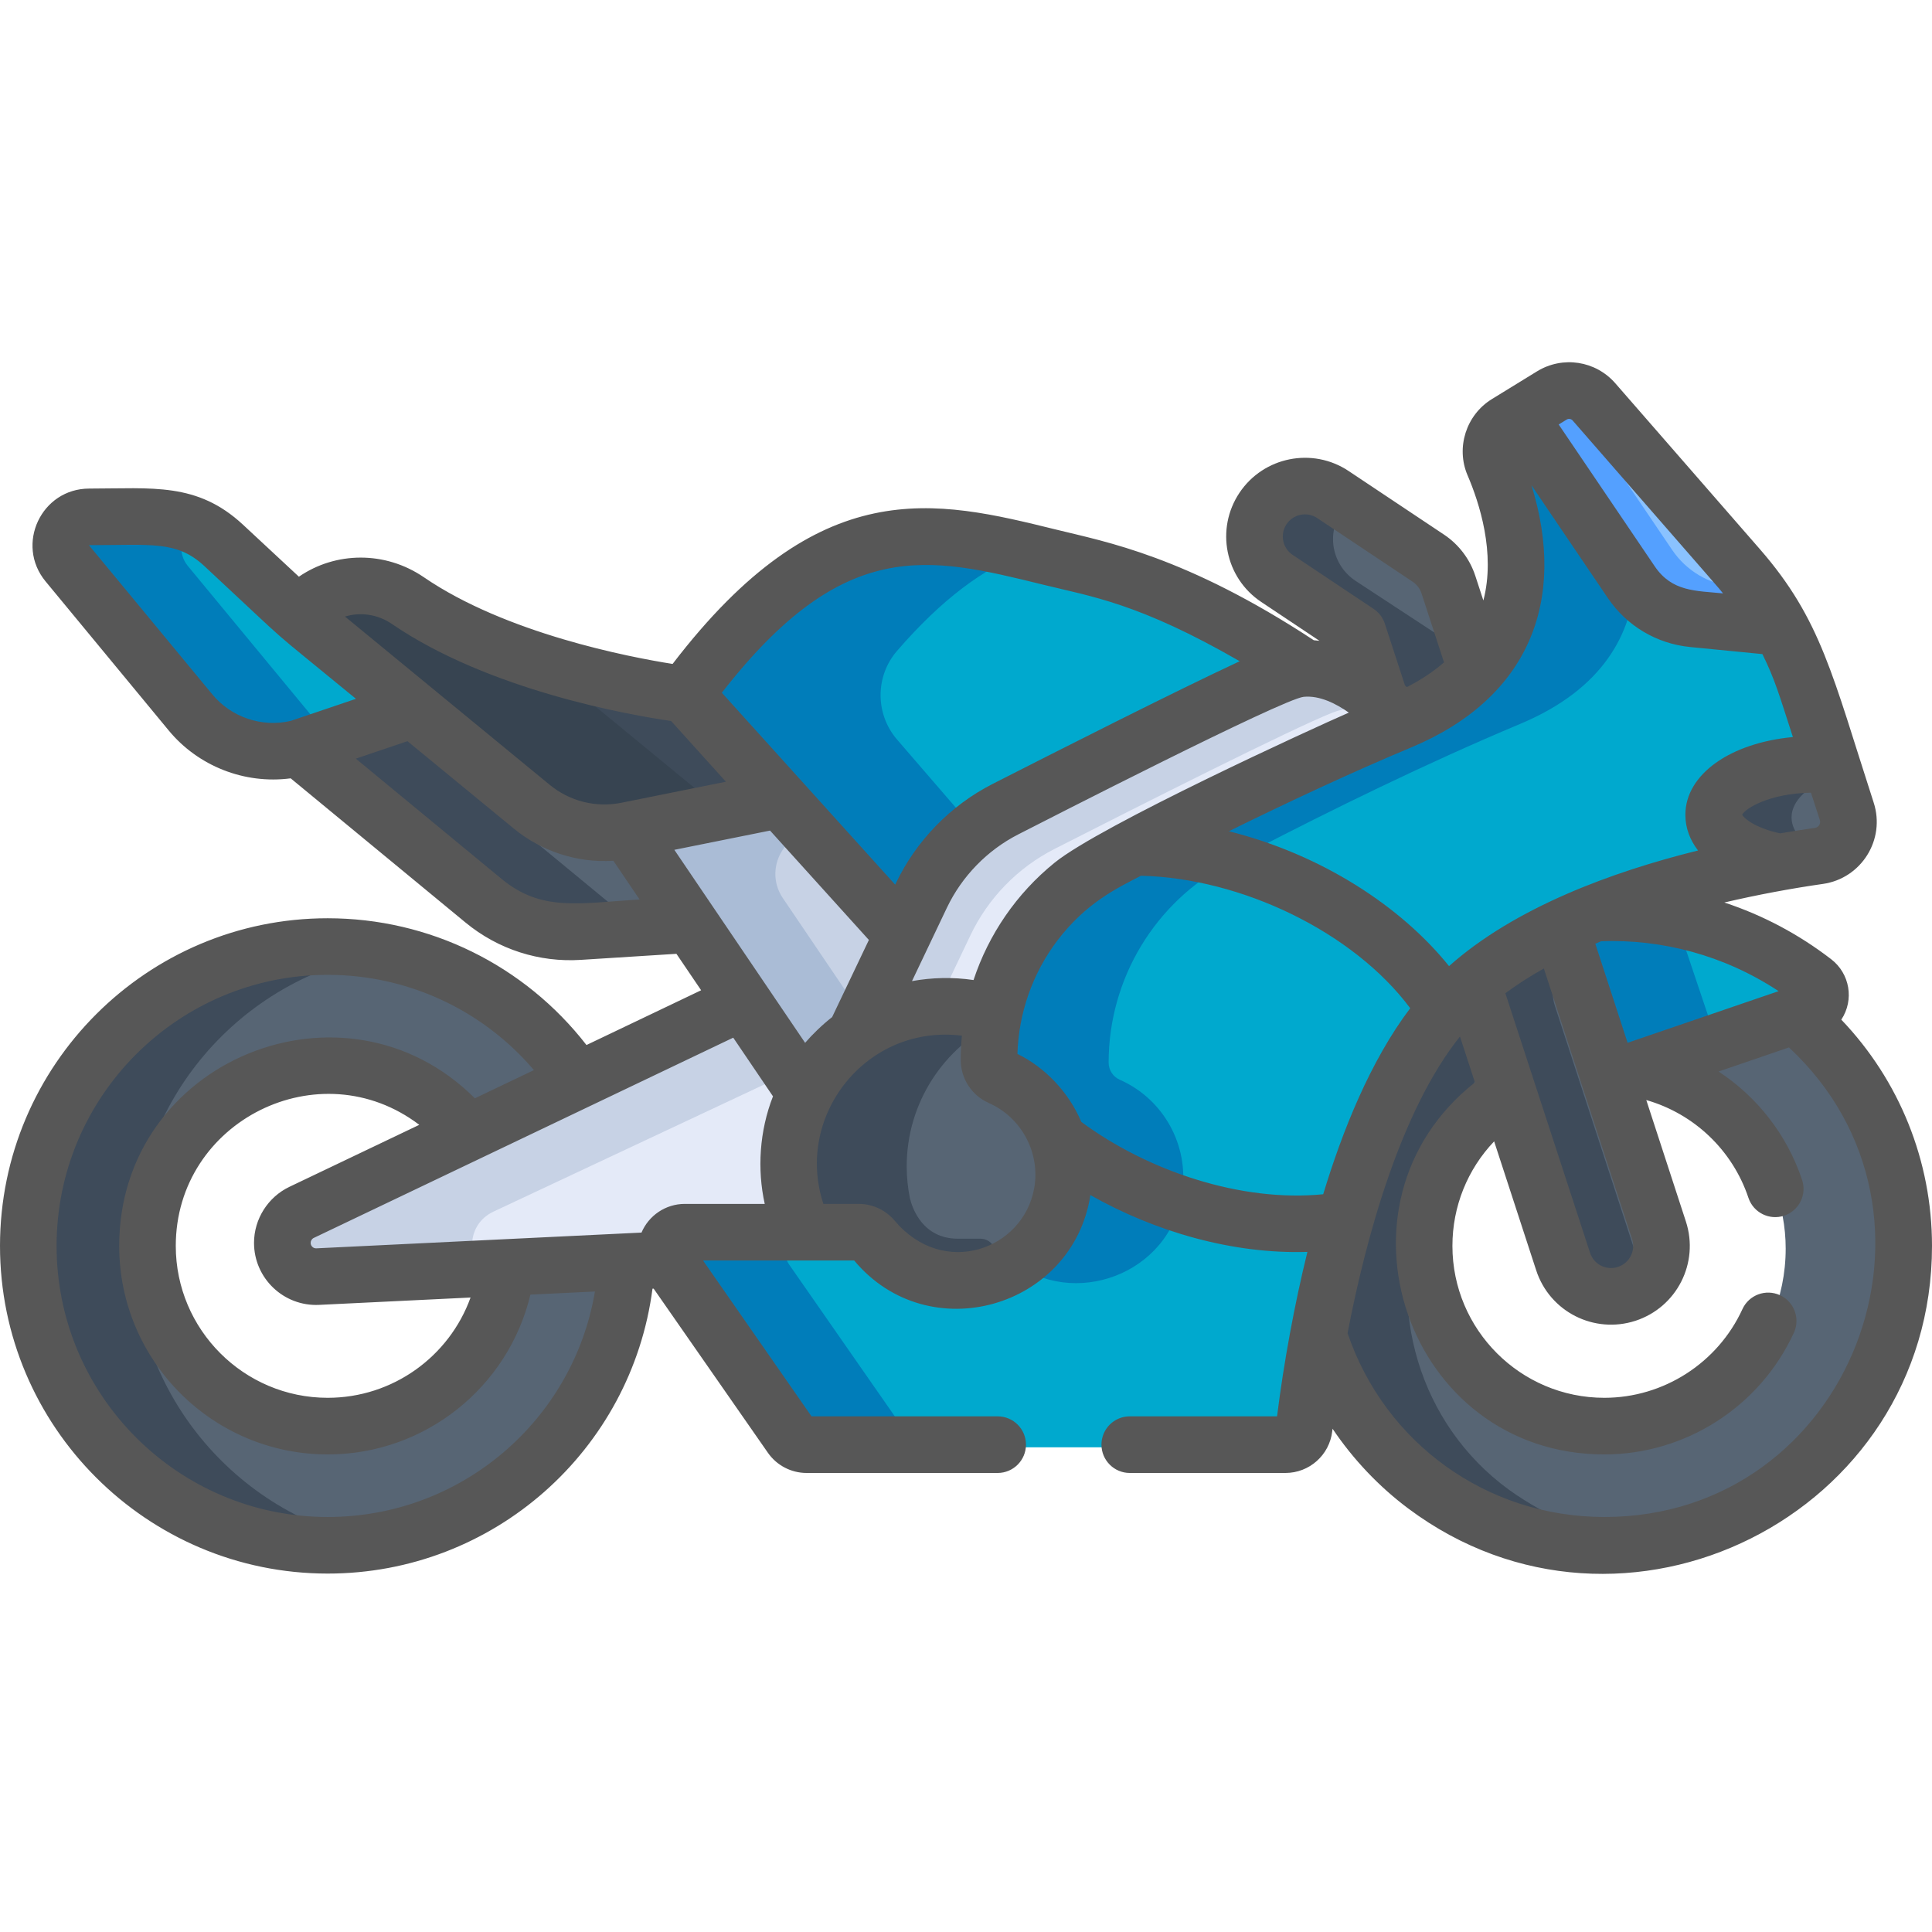 <svg width="52" height="52" viewBox="0 0 52 52" fill="none" xmlns="http://www.w3.org/2000/svg">
<g clip-path="url(#clip0_43_8515)">
<path d="M39.118 26.845C39.287 26.668 39.469 26.499 39.66 26.336L40.627 29.503C39.267 30.362 38.361 31.878 38.361 33.606C38.361 36.285 40.533 38.456 43.212 38.456C45.89 38.456 48.062 36.285 48.062 33.606C48.062 31.241 46.267 29.172 44.027 28.743L48.25 27.3C50.032 28.778 51.269 31.11 51.269 33.606C51.269 38.056 47.662 41.664 43.212 41.664C39.596 41.664 36.335 39.182 35.313 35.903C35.544 32.988 37.103 28.961 39.118 26.845Z" fill="#576574"/>
<path d="M40.824 40.243C38.359 38.595 37.301 35.487 38.183 32.657C38.669 31.093 39.385 29.512 40.238 28.227L39.66 26.336C39.469 26.499 39.287 26.668 39.118 26.845C37.103 28.961 35.544 32.988 35.313 35.903C36.334 39.182 39.596 41.664 43.212 41.664C43.588 41.664 43.957 41.636 44.32 41.587C43.055 41.41 41.86 40.936 40.824 40.243Z" fill="#3E4B5A"/>
<path d="M42.886 24.576C43.032 24.569 43.179 24.564 43.327 24.564C45.383 24.564 47.343 25.332 48.856 26.496C49.139 26.713 49.065 27.159 48.727 27.274L43.354 29.111L41.965 24.978L42.886 24.576Z" fill="#00A9CE"/>
<path d="M45.105 24.754C44.526 24.631 43.931 24.562 43.327 24.562C43.179 24.562 43.032 24.568 42.886 24.575L41.964 24.976L43.354 29.109L46.238 28.123L45.105 24.754Z" fill="#007DBA"/>
<path d="M11.207 19.064L14.447 21.728C15.175 22.326 16.133 22.565 17.056 22.38L18.8 24.954L15.742 25.148C14.794 25.207 13.86 24.904 13.127 24.3L8.067 20.126L11.207 19.064Z" fill="#576574"/>
<path d="M16.398 24.3L12.008 20.679C11.715 20.438 11.801 19.969 12.16 19.848L11.207 19.064L8.067 20.126L13.127 24.3C13.86 24.904 14.794 25.207 15.742 25.148L17.779 25.018C17.277 24.88 16.806 24.637 16.398 24.3Z" fill="#3E4B5A"/>
<path d="M34.577 18.283C33.468 18.722 29.361 21 27.094 22.156C26.104 22.661 25.309 23.477 24.831 24.481L24.324 25.543L18.473 18.761C22.67 13.043 25.54 14.46 29.348 15.323C32.062 15.938 35.155 18.061 35.155 18.061C34.963 18.069 34.77 18.207 34.577 18.283Z" fill="#00A9CE"/>
<path d="M24.145 17.517C25.365 16.108 26.478 15.305 27.549 14.89C24.569 14.187 21.986 13.976 18.473 18.761L24.324 25.544L24.831 24.481C25.197 23.712 25.751 23.053 26.435 22.559L24.145 19.906C23.554 19.22 23.552 18.202 24.145 17.517Z" fill="#007DBA"/>
<path d="M8.85 25.549C11.657 25.549 14.127 26.984 15.57 29.16L12.628 30.565C11.739 29.462 10.377 28.756 8.851 28.756C6.172 28.756 4.001 30.928 4.001 33.606C4.001 36.285 6.172 38.456 8.851 38.456C11.333 38.456 13.379 36.591 13.665 34.186L16.897 34.029C16.677 38.283 13.159 41.664 8.85 41.664C4.4 41.664 0.793 38.056 0.793 33.606C0.793 29.156 4.4 25.549 8.85 25.549Z" fill="#576574"/>
<path d="M3.586 33.606C3.586 29.631 6.465 26.331 10.251 25.671C9.796 25.591 9.329 25.549 8.85 25.549C4.4 25.549 0.793 29.156 0.793 33.606C0.793 38.056 4.4 41.664 8.85 41.664C9.327 41.664 9.794 41.62 10.247 41.541C6.463 40.88 3.586 37.58 3.586 33.606Z" fill="#3E4B5A"/>
<path d="M2.435 13.984H4.096C4.823 13.984 5.522 14.259 6.054 14.754L8.068 16.626L11.338 19.315L8.25 20.294C7.177 20.558 5.865 20.102 5.161 19.249L1.846 15.236C1.434 14.737 1.788 13.984 2.435 13.984Z" fill="#00A9CE"/>
<path d="M8.373 19.249L5.058 15.236C4.776 14.896 4.853 14.436 5.136 14.179C4.807 14.051 4.455 13.984 4.096 13.984H2.435C1.789 13.984 1.433 14.737 1.846 15.236L5.16 19.249C5.864 20.101 7.177 20.558 8.25 20.293L9.273 19.969C8.925 19.783 8.613 19.54 8.373 19.249Z" fill="#007DBA"/>
<path d="M21.976 33.192C21.702 32.628 21.563 32.022 21.563 31.391C21.563 30.744 21.709 30.124 21.997 29.547L22.024 29.494L20.267 26.902L8.104 32.611L8.104 32.612C7.125 33.079 7.477 34.586 8.588 34.533L18.38 34.068L18.307 33.927C18.242 33.802 18.247 33.654 18.322 33.532C18.396 33.409 18.522 33.338 18.667 33.338H22.046L21.976 33.192Z" fill="#E4EAF8"/>
<path d="M13.279 32.612L13.279 32.612L21.516 28.745L20.268 26.902L8.104 32.612L8.104 32.612C7.125 33.079 7.477 34.586 8.588 34.534L13.08 34.32C12.559 33.896 12.545 32.962 13.279 32.612Z" fill="#C7D2E5"/>
<path d="M20.904 21.453L24.323 25.239L23.035 27.945C22.473 28.346 22.014 28.88 21.703 29.502L16.908 22.425L20.904 21.453Z" fill="#C7D2E5"/>
<path d="M21.069 24.171C20.616 23.502 20.969 22.586 21.755 22.395L20.904 21.453L16.908 22.425L21.703 29.502C22.014 28.88 22.473 28.346 23.035 27.944L23.278 27.432L21.069 24.171Z" fill="#AABCD6"/>
<path d="M37.796 19.485C37.687 19.529 37.578 19.575 37.469 19.62L36.63 17.095L34.412 15.64C33.777 15.225 33.606 14.382 34.029 13.758C34.453 13.135 35.311 12.967 35.945 13.383L38.562 15.098C38.82 15.267 39.013 15.517 39.109 15.806L39.876 18.117C39.393 18.634 38.72 19.104 37.796 19.485Z" fill="#576574"/>
<path d="M41.953 24.77L44.681 33.135C44.92 33.867 44.52 34.655 43.787 34.894C43.643 34.941 43.497 34.963 43.354 34.963C42.766 34.963 42.219 34.589 42.027 34L39.516 26.299C40.219 25.7 41.058 25.194 41.953 24.77Z" fill="#576574"/>
<path d="M38.713 17.095L36.494 15.64C35.859 15.225 35.688 14.382 36.112 13.758C36.154 13.695 36.202 13.638 36.254 13.585L35.945 13.383C35.311 12.966 34.453 13.135 34.029 13.758C33.606 14.382 33.777 15.225 34.412 15.64L36.63 17.095L37.469 19.62C37.578 19.575 37.687 19.529 37.796 19.484C38.369 19.249 38.845 18.978 39.24 18.683L38.713 17.095Z" fill="#3E4B5A"/>
<path d="M44.109 34L41.849 27.07C41.694 26.593 41.863 26.067 42.274 25.78L42.281 25.776L41.953 24.77C41.058 25.194 40.219 25.7 39.516 26.299L42.027 34C42.219 34.589 42.766 34.963 43.354 34.963C43.497 34.963 43.643 34.941 43.787 34.894C44.03 34.815 44.236 34.674 44.395 34.496C44.27 34.356 44.171 34.189 44.109 34Z" fill="#3E4B5A"/>
<path d="M26.881 27.458C26.476 27.328 26.044 27.258 25.595 27.258C24.678 27.258 23.728 27.449 23.035 27.944L24.83 24.176C25.308 23.172 26.103 22.355 27.093 21.851C29.361 20.695 33.468 18.62 34.577 18.181C36.133 17.566 37.827 19.585 37.827 19.585C35.029 20.758 32.031 22.308 29.902 23.424C28.277 24.277 27.248 25.703 26.881 27.458Z" fill="#E4EAF8"/>
<path d="M26.119 25.174C26.597 24.171 27.392 23.354 28.383 22.849C30.649 21.694 34.757 19.619 35.866 19.18C36.476 18.939 37.107 19.103 37.649 19.392C37.176 18.902 35.832 17.685 34.577 18.181C33.468 18.619 29.361 20.695 27.093 21.851C26.103 22.355 25.308 23.172 24.83 24.175L23.035 27.944C23.608 27.534 24.357 27.333 25.118 27.276L26.119 25.174Z" fill="#C7D2E5"/>
<path d="M26.991 28.968C26.846 28.904 26.753 28.76 26.753 28.6C26.753 28.189 26.795 27.778 26.879 27.377L26.898 27.287L26.81 27.259C26.384 27.124 25.941 27.055 25.493 27.055C23.102 27.055 21.157 29 21.157 31.39C21.157 32.053 21.303 32.689 21.59 33.281L21.618 33.338H23.145C23.27 33.338 23.387 33.396 23.467 33.498C24.031 34.222 24.894 34.641 25.806 34.641C25.872 34.641 25.938 34.638 26.004 34.634C27.447 34.538 28.628 33.381 28.752 31.942C28.861 30.673 28.153 29.478 26.991 28.968Z" fill="#576574"/>
<path d="M26.713 33.499C26.634 33.398 26.517 33.34 26.392 33.34H25.784C24.832 33.34 24.555 32.52 24.489 32.246C24.434 31.967 24.404 31.683 24.404 31.392C24.404 29.675 25.408 28.187 26.859 27.486C26.866 27.45 26.871 27.414 26.879 27.378L26.898 27.289L26.811 27.261C26.384 27.125 25.941 27.057 25.493 27.057C23.102 27.057 21.157 29.001 21.157 31.392C21.157 32.054 21.303 32.69 21.59 33.282L21.618 33.339H23.145C23.27 33.339 23.387 33.398 23.467 33.499C24.031 34.224 24.894 34.642 25.806 34.642C25.872 34.642 25.938 34.64 26.004 34.636C26.524 34.601 27.009 34.428 27.424 34.154C27.157 33.979 26.915 33.759 26.713 33.499Z" fill="#3E4B5A"/>
<path d="M28.273 30.242H28.272C28.558 30.732 28.704 31.314 28.65 31.933C28.531 33.324 27.39 34.44 25.997 34.532C25.001 34.599 24.106 34.154 23.547 33.435C23.45 33.311 23.303 33.236 23.145 33.236H18.464C18.055 33.236 17.815 33.696 18.049 34.032L21.325 38.737C21.42 38.873 21.575 38.954 21.74 38.954H34.63C34.886 38.954 35.102 38.763 35.132 38.508C35.245 37.55 35.574 35.184 36.285 32.739L28.273 30.242Z" fill="#00A9CE"/>
<path d="M24.929 38.955C24.763 38.955 24.608 38.873 24.513 38.738L21.237 34.032C21.003 33.697 21.244 33.237 21.652 33.236H18.464C18.055 33.236 17.815 33.696 18.049 34.032L21.325 38.738C21.42 38.873 21.575 38.955 21.74 38.955H34.629H24.929Z" fill="#007DBA"/>
<path d="M27.39 34.054C29.093 35.221 31.646 34.177 31.839 31.933C31.856 31.735 31.85 31.541 31.828 31.35L28.273 30.242C28.558 30.732 28.704 31.314 28.651 31.933C28.575 32.814 28.089 33.584 27.39 34.054Z" fill="#007DBA"/>
<path d="M49.008 20.672C49.12 20.672 49.23 20.676 49.339 20.682L48.664 18.602C48.465 17.988 48.202 17.398 47.882 16.842L45.699 16.628C45.026 16.562 44.418 16.2 44.039 15.641L41.027 11.191L40.585 11.463C40.211 11.693 40.058 12.162 40.231 12.566C40.881 14.08 41.91 17.732 37.725 19.485C35.123 20.576 32.435 21.905 30.359 22.983C31.631 23.002 33.026 23.286 34.41 23.863C36.383 24.685 37.952 25.941 38.891 27.301C38.966 27.214 39.041 27.13 39.118 27.049C41.307 24.751 45.504 23.703 48.024 23.263C46.972 23.071 46.224 22.583 46.224 22.011C46.224 21.271 47.47 20.672 49.008 20.672Z" fill="#00A9CE"/>
<path d="M33.09 23.223C33.238 23.145 33.392 23.064 33.548 22.983C33.548 22.983 33.548 22.983 33.548 22.983C33.586 22.963 33.691 22.909 33.747 22.88H33.748C35.795 21.82 38.393 20.541 40.913 19.485C43.182 18.535 43.918 17.026 44.013 15.603L41.027 11.191L40.585 11.463C40.211 11.693 40.058 12.162 40.231 12.566C40.881 14.08 41.91 17.732 37.725 19.485C35.123 20.576 32.435 21.905 30.359 22.983C31.16 22.996 32.01 23.113 32.875 23.342C32.946 23.301 33.017 23.261 33.09 23.223Z" fill="#007DBA"/>
<path d="M45.597 16.73C44.924 16.664 44.316 16.302 43.937 15.743L40.906 11.266L41.799 10.717C42.169 10.49 42.649 10.563 42.934 10.891L46.823 15.353C47.255 15.848 47.631 16.388 47.948 16.96L45.597 16.73Z" fill="#8AC2FF"/>
<path d="M46.666 15.789C45.994 15.723 45.386 15.362 45.007 14.802L42.156 10.592C42.032 10.607 41.91 10.648 41.798 10.716L40.905 11.265L43.937 15.742C44.316 16.302 44.924 16.663 45.597 16.729L47.948 16.959C47.732 16.57 47.487 16.198 47.219 15.843L46.666 15.789Z" fill="#54A0FF"/>
<path d="M30.985 32.177C30.053 31.789 29.217 31.299 28.502 30.745C28.241 29.991 27.675 29.379 26.949 29.061C26.767 28.981 26.65 28.799 26.65 28.6C26.65 26.342 27.901 24.27 29.901 23.222C30.112 23.111 30.333 22.996 30.558 22.879C31.793 22.879 33.158 23.148 34.511 23.711C36.515 24.546 38.078 25.854 38.935 27.25C37.693 28.666 36.827 30.824 36.237 32.903C34.707 33.168 32.835 32.947 30.985 32.177Z" fill="#00A9CE"/>
<path d="M26.95 29.061C27.675 29.379 28.242 29.99 28.503 30.744C29.218 31.298 30.054 31.789 30.985 32.177C31.238 32.282 31.491 32.376 31.743 32.461C31.789 32.293 31.823 32.118 31.838 31.933C31.945 30.69 31.239 29.544 30.138 29.061C29.956 28.981 29.839 28.799 29.839 28.6C29.839 26.344 31.087 24.275 33.083 23.225C32.212 22.992 31.358 22.879 30.559 22.879C30.333 22.995 30.112 23.11 29.901 23.221C27.902 24.27 26.65 26.342 26.65 28.6C26.651 28.799 26.767 28.981 26.95 29.061Z" fill="#007DBA"/>
<path d="M8.092 16.597C8.822 15.743 10.083 15.604 11.01 16.238C13.911 18.224 18.472 18.761 18.472 18.761L21.032 21.595L16.908 22.425C16 22.608 15.058 22.372 14.343 21.785L8.067 16.626C8.075 16.616 8.084 16.607 8.092 16.597Z" fill="#3E4B5A"/>
<path d="M19.395 21.785L14.703 17.927C13.46 17.54 12.115 16.994 11.01 16.238C10.083 15.603 8.822 15.743 8.092 16.597C8.084 16.607 8.076 16.616 8.067 16.626L14.343 21.785C15.059 22.373 16 22.608 16.908 22.426L19.54 21.896C19.491 21.86 19.443 21.823 19.395 21.785Z" fill="#374451"/>
<path d="M46.155 22.001C46.155 21.252 47.367 20.645 48.86 20.645C49.022 20.645 49.18 20.652 49.335 20.666L49.737 21.907C49.915 22.454 49.557 23.027 48.988 23.109C48.686 23.151 48.33 23.207 47.937 23.277C46.898 23.088 46.155 22.588 46.155 22.001Z" fill="#576574"/>
<path d="M48.22 22.001C48.22 21.535 48.69 21.124 49.404 20.88L49.335 20.666C49.18 20.652 49.022 20.645 48.86 20.645C47.367 20.645 46.155 21.252 46.155 22.001C46.155 22.588 46.898 23.088 47.937 23.277C48.33 23.207 48.686 23.151 48.988 23.109C49.065 23.098 49.139 23.076 49.208 23.048C48.605 22.799 48.22 22.423 48.22 22.001Z" fill="#3E4B5A"/>
<path d="M49.288 25.819C48.409 25.141 47.439 24.63 46.411 24.291C47.301 24.082 48.219 23.912 49.064 23.791C50.099 23.643 50.754 22.598 50.43 21.601C49.323 18.188 49.02 16.676 47.366 14.779L43.477 10.317C42.945 9.707 42.059 9.572 41.369 9.995L40.155 10.741C39.461 11.167 39.18 12.049 39.5 12.794C39.816 13.53 40.258 14.887 39.925 16.162L39.708 15.498C39.561 15.047 39.263 14.655 38.87 14.392L36.298 12.677C35.327 12.029 34.009 12.292 33.36 13.264C32.71 14.238 32.972 15.552 33.947 16.202L35.513 17.247C35.463 17.241 35.412 17.236 35.361 17.232C31.919 14.971 29.774 14.586 28.435 14.256C25.163 13.451 22.07 12.69 18.103 17.87C16.933 17.685 13.618 17.049 11.409 15.537C10.365 14.823 9.03 14.845 8.045 15.522L6.541 14.123C5.306 12.975 4.101 13.15 2.404 13.15C1.112 13.15 0.405 14.654 1.227 15.649L4.542 19.662C5.327 20.612 6.571 21.114 7.824 20.949L12.528 24.829C13.415 25.561 14.523 25.906 15.632 25.835L18.206 25.672L18.871 26.653L15.785 28.127C14.117 25.979 11.561 24.715 8.82 24.715C3.957 24.714 0 28.671 0 33.534C0 38.397 3.957 42.353 8.82 42.353C13.283 42.353 16.996 39.037 17.562 34.685L17.593 34.684L20.668 39.101C20.905 39.441 21.294 39.645 21.709 39.645H26.852C27.273 39.645 27.614 39.303 27.614 38.883C27.614 38.462 27.273 38.121 26.852 38.121H21.842L18.922 33.926H22.99C24.99 36.325 28.876 35.212 29.348 32.166C31.081 33.147 33.173 33.759 35.189 33.695C34.84 35.108 34.553 36.676 34.372 38.121H30.407C29.987 38.121 29.646 38.462 29.646 38.883C29.646 39.303 29.987 39.645 30.407 39.645H34.598C35.24 39.645 35.782 39.164 35.857 38.526C35.86 38.502 35.863 38.478 35.866 38.455C36.419 39.276 37.109 40.007 37.904 40.602C43.686 44.925 52 40.79 52 33.534C52 31.246 51.121 29.078 49.559 27.444C49.913 26.908 49.786 26.202 49.288 25.819ZM24.546 26.407L25.486 24.432C25.89 23.585 26.572 22.884 27.408 22.457C28.03 22.14 34.524 18.81 35.09 18.755C35.515 18.714 35.954 18.934 36.304 19.18C35.339 19.601 29.628 22.215 28.388 23.217C27.356 24.051 26.607 25.155 26.203 26.378C25.65 26.295 25.068 26.31 24.546 26.407ZM18.15 22.873C19.221 22.658 18.855 22.732 20.726 22.355L23.386 25.299C23.053 25.998 22.724 26.687 22.397 27.375C22.133 27.58 21.861 27.845 21.67 28.068C20.689 26.62 19.282 24.545 18.15 22.873ZM37.988 20.115C41.149 18.791 42.185 16.172 41.22 13.061L43.275 16.096C43.783 16.846 44.59 17.327 45.492 17.415L47.435 17.605C47.775 18.292 47.887 18.701 48.256 19.838C46.572 19.995 45.362 20.842 45.362 21.93C45.362 22.281 45.482 22.605 45.703 22.891C43.388 23.464 40.776 24.424 39.001 26.003C37.709 24.396 35.572 22.999 33.075 22.373C34.632 21.605 36.419 20.769 37.988 20.115ZM42.328 11.318C46.779 16.424 46.158 15.706 46.375 15.971C45.638 15.898 45.002 15.929 44.537 15.242L41.952 11.425L42.166 11.294C42.218 11.261 42.287 11.271 42.328 11.318ZM48.849 22.283C48.56 22.324 48.245 22.373 47.912 22.43C47.247 22.286 46.944 22.031 46.89 21.929C46.978 21.756 47.625 21.355 48.742 21.335L48.981 22.071C49.013 22.168 48.95 22.268 48.849 22.283ZM41.32 29.194C41.065 28.411 41.23 28.916 40.517 26.733C40.829 26.502 41.175 26.279 41.553 26.067C42.057 27.611 43.497 32.029 43.928 33.35C44.029 33.662 43.86 33.998 43.546 34.1C43.229 34.203 42.897 34.029 42.796 33.718L41.32 29.194ZM43.807 28.067L42.938 25.401L43.095 25.333C44.717 25.274 46.397 25.703 47.871 26.677L43.807 28.067ZM37.273 16.786C37.221 16.624 37.114 16.484 36.972 16.389L34.792 14.935C34.518 14.752 34.445 14.383 34.627 14.109C34.81 13.836 35.18 13.762 35.453 13.944L38.024 15.659C38.135 15.733 38.218 15.844 38.26 15.97L38.866 17.828C38.563 18.092 38.225 18.309 37.864 18.494C37.848 18.478 37.832 18.464 37.815 18.448L37.273 16.786ZM28.07 15.735C29.384 16.059 30.651 16.232 33.367 17.797C31.623 18.609 28.432 20.226 26.716 21.1C25.583 21.678 24.658 22.628 24.111 23.776L24.094 23.811L19.428 18.645C22.72 14.417 24.982 14.975 28.07 15.735ZM10.548 16.794C13.174 18.591 16.982 19.25 18.063 19.406C18.584 19.984 18.229 19.59 19.538 21.04L16.727 21.606C16.04 21.744 15.336 21.568 14.795 21.123L9.286 16.595C9.696 16.469 10.162 16.53 10.548 16.794ZM5.716 18.691L2.399 14.68C2.399 14.678 2.401 14.674 2.399 14.673H2.404C4.09 14.673 4.758 14.545 5.504 15.239C8.125 17.677 6.939 16.637 9.581 18.809C8.471 19.185 8.786 19.078 7.825 19.403C7.049 19.584 6.224 19.306 5.716 18.691ZM13.498 23.654L9.577 20.419C10.101 20.242 9.784 20.349 10.967 19.949L13.828 22.3C14.567 22.908 15.521 23.23 16.509 23.168C17.009 23.904 16.856 23.679 17.214 24.209C15.565 24.313 14.573 24.541 13.498 23.654ZM7.789 31.944C7.211 32.22 6.837 32.812 6.837 33.452C6.837 34.403 7.634 35.167 8.59 35.121L12.665 34.923C12.093 36.511 10.573 37.622 8.82 37.622C6.565 37.622 4.731 35.788 4.731 33.534C4.731 30.173 8.601 28.237 11.285 30.275L7.789 31.944ZM16.013 34.761C15.429 38.225 12.418 40.83 8.82 40.83C4.796 40.83 1.523 37.557 1.523 33.534C1.523 29.511 4.796 26.238 8.82 26.238C10.974 26.238 12.992 27.183 14.371 28.802L12.781 29.561C9.282 26.064 3.208 28.528 3.208 33.534C3.208 36.629 5.725 39.146 8.82 39.146C11.44 39.146 13.681 37.337 14.276 34.845C14.979 34.811 14.602 34.829 16.013 34.761ZM18.433 32.403C17.911 32.403 17.46 32.719 17.266 33.175L8.516 33.599C8.432 33.605 8.361 33.536 8.361 33.452C8.361 33.396 8.394 33.343 8.445 33.319C8.708 33.194 19.385 28.096 19.735 27.929C20.29 28.749 20.147 28.538 20.805 29.508C20.44 30.44 20.377 31.473 20.583 32.403H18.433ZM22.162 32.403C21.378 30.026 23.324 27.558 25.889 27.875C25.871 28.067 25.858 28.324 25.858 28.528C25.858 29.025 26.149 29.479 26.604 29.682C26.607 29.684 26.609 29.685 26.612 29.687C27.492 30.073 28.007 31.028 27.835 31.985C27.536 33.638 25.392 34.41 24.083 32.858C23.839 32.569 23.49 32.403 23.114 32.403H22.162ZM29.104 30.196C28.759 29.382 28.113 28.721 27.384 28.366C27.417 27.264 27.795 26.191 28.456 25.319C29.233 24.294 30.076 23.9 30.709 23.571C33.414 23.634 36.426 25.084 37.956 27.136C36.88 28.56 36.132 30.436 35.614 32.143C33.391 32.365 30.878 31.508 29.104 30.196ZM43.18 40.83C40.029 40.83 37.276 38.849 36.27 35.882C36.757 33.344 37.689 29.906 39.295 27.898L39.698 29.134C35.553 32.405 37.867 39.146 43.18 39.146C45.368 39.146 47.37 37.86 48.283 35.87C48.458 35.488 48.29 35.035 47.908 34.86C47.526 34.685 47.073 34.852 46.898 35.235C46.233 36.685 44.774 37.622 43.18 37.622C40.926 37.622 39.092 35.788 39.092 33.534C39.092 32.468 39.5 31.47 40.215 30.72L41.347 34.191C41.712 35.309 42.908 35.91 44.019 35.549C45.133 35.185 45.739 33.99 45.376 32.877L44.31 29.608C45.594 29.976 46.63 30.956 47.059 32.239C47.192 32.638 47.623 32.853 48.022 32.72C48.421 32.586 48.637 32.155 48.503 31.756C48.097 30.54 47.294 29.521 46.255 28.84L48.15 28.192C52.961 32.667 49.816 40.83 43.18 40.83Z" fill="#575757"/>
</g>
<defs>
<clipPath id="clip0_43_8515">
<rect width="52" height="52" fill="white"/>
</clipPath>
</defs>
</svg>
